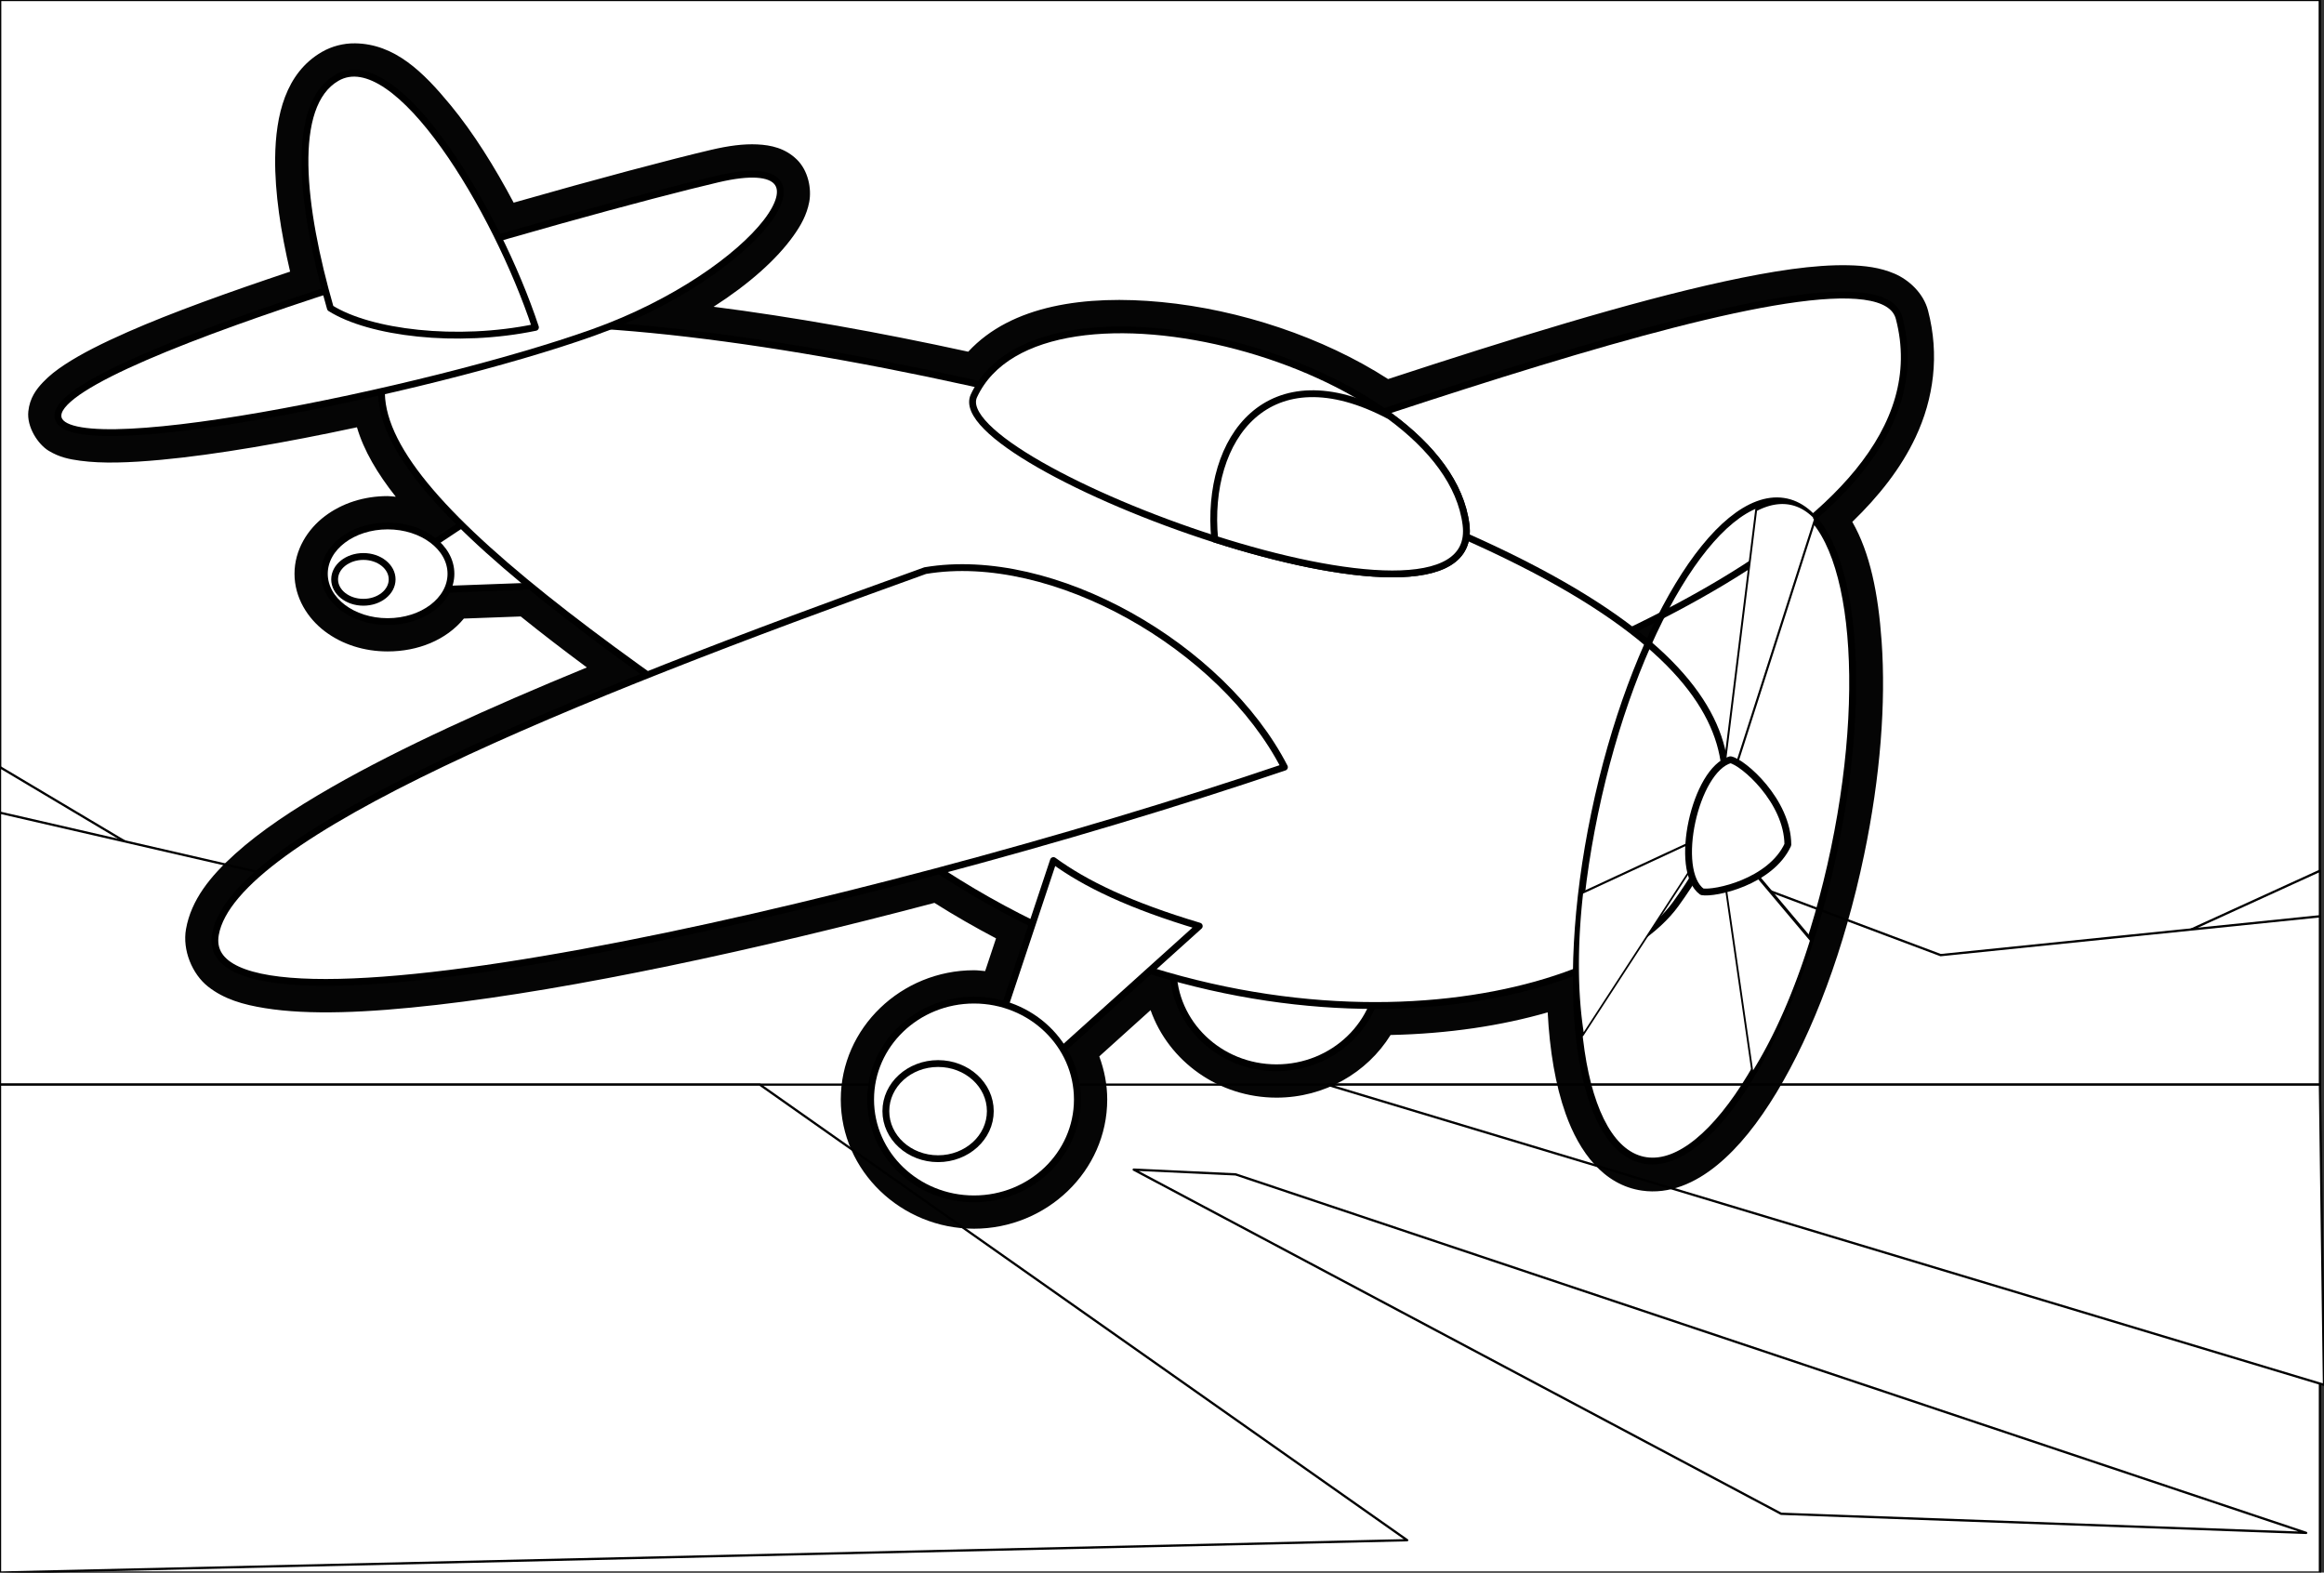 <?xml version="1.0" encoding="UTF-8" standalone="no"?>
<svg
   xmlns:dc="http://purl.org/dc/elements/1.1/"
   xmlns:cc="http://creativecommons.org/ns#"
   xmlns:rdf="http://www.w3.org/1999/02/22-rdf-syntax-ns#"
   xmlns:svg="http://www.w3.org/2000/svg"
   xmlns="http://www.w3.org/2000/svg"
   xmlns:sodipodi="http://sodipodi.sourceforge.net/DTD/sodipodi-0.dtd"
   xmlns:inkscape="http://www.inkscape.org/namespaces/inkscape"
   inkscape:output_extension="org.inkscape.output.svg.inkscape"
   sodipodi:docname="20080125-003.svg"
   version="1.0"
   inkscape:version="1.0 (4035a4fb49, 2020-05-01)"
   sodipodi:version="0.32"
   id="svg2"
   height="690.749"
   width="1020.888">
  <rect width="100%" height="100%" fill="#333333" stroke="none"/>
  <defs
     id="defs4">
    <inkscape:perspective
       id="perspective39"
       inkscape:persp3d-origin="510.44421 : 230.24953 : 1"
       inkscape:vp_z="1020.8884 : 345.3743 : 1"
       inkscape:vp_y="0 : 1000 : 0"
       inkscape:vp_x="0 : 345.3743 : 1"
       sodipodi:type="inkscape:persp3d" />
  </defs>
  <sodipodi:namedview
     inkscape:window-maximized="1"
     inkscape:document-rotation="0"
     showgrid="false"
     inkscape:window-y="-8"
     inkscape:window-x="1358"
     inkscape:window-height="1017"
     inkscape:window-width="1920"
     height="744.094px"
     width="1052.362px"
     inkscape:current-layer="layer1"
     inkscape:document-units="px"
     inkscape:cy="345.3743"
     inkscape:cx="359.56903"
     inkscape:zoom="0.79130602"
     inkscape:pageshadow="2"
     inkscape:pageopacity="0.0"
     borderopacity="1.0"
     bordercolor="#666666"
     pagecolor="#ffffff"
     id="base" />
  <g
     transform="translate(-9.799,-8.917)"
     id="layer1"
     inkscape:groupmode="layer"
     inkscape:label="Ebene 1">
    <rect
       transform="scale(1,-1)"
       style="fill:#ffffff;fill-opacity:1;stroke:#000000;stroke-width:1;stroke-linecap:round;stroke-linejoin:round;stroke-miterlimit:4;stroke-dasharray:none;stroke-opacity:1"
       id="rect6335"
       width="1018.962"
       height="518.796"
       x="9.871"
       y="-527.712" />
    <path
       style="fill:#ffffff;fill-opacity:1;stroke:#000000;stroke-width:1;stroke-linecap:round;stroke-linejoin:round;stroke-miterlimit:4;stroke-opacity:1;stroke-dasharray:none"
       d="m 9.8,345.892 114.591,68.249 268.151,-17.062 212.121,-116.592 146.716,127.967 152.981,39.812 124.544,-56.874 V 491.981 H 9.8 Z"
       id="path6360"
       sodipodi:nodetypes="cccccccccc" />
    <path
       sodipodi:nodetypes="cccccccc"
       id="rect6357"
       d="m 9.8,365.892 234.87,54.03 359.993,-88.155 257.62,96.686 166.621,-17.062 V 511.981 H 9.8 Z"
       style="fill:#ffffff;fill-opacity:1;stroke:#000000;stroke-width:1;stroke-linecap:round;stroke-linejoin:round;stroke-miterlimit:4;stroke-opacity:1;stroke-dasharray:none" />
    <rect
       y="485.327"
       x="9.799"
       height="214.338"
       width="1019.105"
       id="rect6333"
       style="fill:#ffffff;fill-opacity:1;stroke:#000000;stroke-width:1;stroke-linecap:round;stroke-linejoin:round;stroke-miterlimit:4;stroke-dasharray:none;stroke-opacity:1" />
    <path
       sodipodi:nodetypes="ccccc"
       id="rect6330"
       d="m 507.818,522.667 44.785,2.1 470.242,157.465 -230.643,-8.398 z"
       style="fill:#ffffff;fill-opacity:1;stroke:#000000;stroke-width:1;stroke-linecap:round;stroke-linejoin:round;stroke-miterlimit:4;stroke-opacity:1;stroke-dasharray:none" />
    <path
       sodipodi:nodetypes="ccccc"
       id="rect6362"
       d="M 9.8,485.327 H 343.573 L 627.943,685.447 9.8,699.665 Z"
       style="fill:#ffffff;fill-opacity:1;stroke:#000000;stroke-width:1;stroke-linecap:round;stroke-linejoin:round;stroke-miterlimit:4;stroke-opacity:1;stroke-dasharray:none" />
    <path
       sodipodi:nodetypes="cccc"
       id="rect7334"
       d="m 592.758,485.327 h 436.146 l 1.784,131.87 z"
       style="fill:#ffffff;fill-opacity:1;stroke:#000000;stroke-width:1;stroke-linecap:round;stroke-linejoin:round;stroke-miterlimit:4;stroke-opacity:1;stroke-dasharray:none" />
    <path
       sodipodi:nodetypes="cccc"
       id="path5174"
       d="M 252.686,266.034 C 237.523,251.992 228.538,241.329 223.114,232.365 l -55.507,36.798 z"
       style="fill:#ffffff;fill-opacity:1;fill-rule:evenodd;stroke:#000000;stroke-width:3;stroke-linecap:round;stroke-linejoin:round;stroke-miterlimit:4;stroke-opacity:1" />
    <ellipse
       transform="scale(-1,1)"
       id="path5176"
       style="fill:#ffffff;fill-opacity:1;fill-rule:evenodd;stroke:#000000;stroke-width:3;stroke-linecap:round;stroke-linejoin:round;stroke-miterlimit:4;stroke-dasharray:none;stroke-opacity:1"
       cx="-180.083"
       cy="260.949"
       rx="27.808"
       ry="21.008" />
    <ellipse
       transform="scale(-1,1)"
       style="fill:#ffffff;fill-opacity:1;fill-rule:evenodd;stroke:#000000;stroke-width:3;stroke-linecap:round;stroke-linejoin:round;stroke-miterlimit:4;stroke-dasharray:none;stroke-opacity:1"
       id="path5178"
       cx="-169.427"
       cy="263.407"
       rx="12.631"
       ry="10.057" />
    <ellipse
       style="fill:#ffffff;fill-opacity:1;fill-rule:evenodd;stroke:#000000;stroke-width:3;stroke-linecap:round;stroke-linejoin:round;stroke-miterlimit:4;stroke-dasharray:none;stroke-opacity:1"
       id="path5170"
       transform="scale(-1,1)"
       cx="-570.546"
       cy="434.281"
       rx="45.412"
       ry="43.654" />
    <path
       sodipodi:nodetypes="cccs"
       id="path2175"
       d="M 844.053,148.623 C 870.002,247.264 666.303,311.992 592.847,338.908 546.089,270.39 512.747,257.472 437.687,249.067 567.941,210.004 832.819,105.92 844.053,148.623 Z"
       style="fill:#ffffff;fill-rule:evenodd;stroke:#000000;stroke-width:3;stroke-linecap:round;stroke-linejoin:round;stroke-miterlimit:4;stroke-dasharray:none;stroke-opacity:1" />
    <path
       sodipodi:nodetypes="csssc"
       id="path2222"
       d="m 180.127,168.201 c -20.843,46.063 77.914,116.94 244.016,224.298 139.756,90.329 288.516,59.536 321.793,13.473 C 775.69,364.786 799.156,306.604 645.488,240.979 491.821,175.354 200.97,122.138 180.127,168.201 Z"
       style="fill:#ffffff;fill-opacity:1;fill-rule:evenodd;stroke:#000000;stroke-width:3;stroke-linecap:round;stroke-linejoin:round;stroke-miterlimit:4;stroke-dasharray:none;stroke-opacity:1" />
    <path
       sodipodi:nodetypes="ccsc"
       id="rect2177"
       d="M 416.23,259.558 C 472.421,250.084 546.775,292.972 574.024,345.894 388.158,408.941 94.406,475.444 104.431,419.309 112.292,375.289 258.572,316.207 416.23,259.558 Z"
       style="fill:#ffffff;fill-opacity:1;fill-rule:evenodd;stroke:#000000;stroke-width:3;stroke-linecap:round;stroke-linejoin:round;stroke-miterlimit:4;stroke-dasharray:none;stroke-opacity:1" />
    <path
       style="fill:#ffffff;fill-opacity:1;fill-rule:evenodd;stroke:#000000;stroke-width:3;stroke-linecap:round;stroke-linejoin:round;stroke-miterlimit:4;stroke-dasharray:none;stroke-opacity:1"
       d="M 35.276,190.993 C 32.754,214.531 197.886,180.84 270.35,154.971 342.813,129.102 382.641,74.051 325.129,87.518 267.617,100.986 38.082,164.796 35.276,190.993 Z"
       id="path2180"
       sodipodi:nodetypes="csss" />
    <path
       style="fill:#ffffff;fill-opacity:1;fill-rule:evenodd;stroke:#000000;stroke-width:3;stroke-linecap:round;stroke-linejoin:round;stroke-miterlimit:4;stroke-dasharray:none;stroke-opacity:1"
       d="m 154.917,144.268 c 17.287,10.89 55.497,15.633 90.096,8.445 C 228.015,101.283 184.035,27.852 157.715,43.119 137.075,55.092 142.136,99.892 154.917,144.268 Z"
       id="path2183"
       sodipodi:nodetypes="ccsc" />
    <ellipse
       style="fill:#ffffff;fill-opacity:0;fill-rule:evenodd;stroke:#000000;stroke-width:3.003;stroke-linecap:round;stroke-linejoin:round;stroke-miterlimit:4;stroke-dasharray:none;stroke-opacity:1"
       id="path4177"
       transform="matrix(0.204,-0.979,-0.989,-0.145,0,0)"
       cx="-259.726"
       cy="-825.012"
       rx="147.901"
       ry="53.245" />
    <path
       transform="matrix(0.305,-0.952,-0.679,-0.734,0,0)"
       sodipodi:ry="59.610092"
       sodipodi:rx="141.43388"
       sodipodi:cy="-966.0014"
       sodipodi:cx="354.82947"
       id="path4179"
       style="fill:#666666;fill-opacity:1;fill-rule:evenodd;stroke:none;stroke-width:1.123;stroke-linecap:round;stroke-linejoin:round;stroke-miterlimit:4;stroke-dasharray:none;stroke-opacity:1"
       sodipodi:type="arc"
       sodipodi:start="0"
       sodipodi:end="0.52359878"
       inkscape:transform-center-y="-83.143526"
       inkscape:transform-center-x="24.179318"
       sodipodi:arc-type="slice"
       d="m 496.263,-966.001 a 141.434,59.61 0 0 1 -18.949,29.805 L 354.829,-966.001 Z" />
    <path
       inkscape:transform-center-x="23.607154"
       inkscape:transform-center-y="62.151207"
       sodipodi:end="0.52359878"
       sodipodi:start="0"
       sodipodi:type="arc"
       style="fill:#666666;fill-opacity:1;fill-rule:evenodd;stroke:none;stroke-width:1.302;stroke-linecap:round;stroke-linejoin:round;stroke-miterlimit:4;stroke-dasharray:none;stroke-opacity:1"
       id="path4181"
       sodipodi:cx="1305.1543"
       sodipodi:cy="1085.5032"
       sodipodi:rx="108.59878"
       sodipodi:ry="104.31048"
       transform="matrix(0.143,0.99,0.532,-0.847,0,0)"
       sodipodi:arc-type="slice"
       d="m 1413.753,1085.503 a 108.599,104.31 0 0 1 -14.55,52.155 l -94.049,-52.155 z" />
    <path
       transform="matrix(-0.907,0.421,-0.113,0.994,0,0)"
       sodipodi:ry="132.9505"
       sodipodi:rx="64.653664"
       sodipodi:cy="773.47223"
       sodipodi:cx="-938.06677"
       id="path4183"
       style="fill:#666666;fill-opacity:1;fill-rule:evenodd;stroke:none;stroke-width:1.134;stroke-linecap:round;stroke-linejoin:round;stroke-miterlimit:4;stroke-dasharray:none;stroke-opacity:1"
       sodipodi:type="arc"
       sodipodi:start="0"
       sodipodi:end="0.52359878"
       inkscape:transform-center-y="52.892407"
       inkscape:transform-center-x="-34.509564"
       sodipodi:arc-type="slice"
       d="m -873.413,773.472 a 64.654,132.951 0 0 1 -8.662,66.475 l -55.992,-66.475 z" />
    <path
       style="fill:#ffffff;fill-opacity:1;fill-rule:evenodd;stroke:#000000;stroke-width:3;stroke-linecap:round;stroke-linejoin:round;stroke-miterlimit:4;stroke-opacity:1"
       d="m 437.622,182.771 c -14.021,30.147 224.015,118.839 216.163,56.563 -8.977,-71.202 -187.082,-119.09 -216.163,-56.563 z"
       id="path4188"
       sodipodi:nodetypes="css" />
    <path
       sodipodi:nodetypes="ccscc"
       id="path4190"
       d="m 543.39,245.712 c 28.387,9.078 56.968,15.269 77.96,15.297 20.993,0.028 34.398,-6.105 32.435,-21.674 -2.244,-17.801 -15.059,-34.144 -33.473,-47.669 -53.435,-28.438 -81.15,9.646 -76.922,54.046 z"
       style="fill:#ffffff;fill-opacity:1;fill-rule:evenodd;stroke:#000000;stroke-width:3;stroke-linecap:round;stroke-linejoin:round;stroke-miterlimit:4;stroke-opacity:1" />
    <path
       sodipodi:nodetypes="cccc"
       id="rect5165"
       d="m 536.606,415.704 c -30.295,-9.042 -50.1,-18.559 -64.055,-28.793 L 431.441,510.442 Z"
       style="fill:#ffffff;fill-opacity:1;fill-rule:evenodd;stroke:#000000;stroke-width:3;stroke-linecap:round;stroke-linejoin:round;stroke-miterlimit:4;stroke-opacity:1" />
    <ellipse
       transform="scale(-1,1)"
       id="path4192"
       style="fill:#ffffff;fill-opacity:1;fill-rule:evenodd;stroke:#000000;stroke-width:3;stroke-linecap:round;stroke-linejoin:round;stroke-miterlimit:4;stroke-dasharray:none;stroke-opacity:1"
       cx="-437.656"
       cy="491.866"
       rx="45.412"
       ry="43.654" />
    <ellipse
       transform="scale(-1,1)"
       style="fill:#ffffff;fill-opacity:1;fill-rule:evenodd;stroke:#000000;stroke-width:3;stroke-linecap:round;stroke-linejoin:round;stroke-miterlimit:4;stroke-dasharray:none;stroke-opacity:1"
       id="path5163"
       cx="-421.881"
       cy="496.975"
       rx="22.945"
       ry="20.898" />
    <path
       inkscape:transform-center-x="24.179318"
       inkscape:transform-center-y="-83.143526"
       sodipodi:end="0.52359878"
       sodipodi:start="0"
       sodipodi:type="arc"
       style="fill:#ffffff;fill-opacity:1;fill-rule:evenodd;stroke:#000000;stroke-width:1.072;stroke-linecap:round;stroke-linejoin:round;stroke-miterlimit:4;stroke-dasharray:none;stroke-opacity:1"
       id="path2344"
       sodipodi:cx="354.82947"
       sodipodi:cy="-966.0014"
       sodipodi:rx="141.43388"
       sodipodi:ry="59.610092"
       transform="matrix(0.305,-0.952,-0.679,-0.734,0,0)"
       sodipodi:arc-type="slice"
       d="m 496.263,-966.001 a 141.434,59.61 0 0 1 -18.949,29.805 L 354.829,-966.001 Z" />
    <path
       transform="matrix(0.143,0.99,0.532,-0.847,0,0)"
       sodipodi:ry="104.31048"
       sodipodi:rx="108.59878"
       sodipodi:cy="1085.5032"
       sodipodi:cx="1305.1543"
       id="path2346"
       style="fill:#ffffff;fill-opacity:1;fill-rule:evenodd;stroke:#000000;stroke-width:1.243;stroke-linecap:round;stroke-linejoin:round;stroke-miterlimit:4;stroke-dasharray:none;stroke-opacity:1"
       sodipodi:type="arc"
       sodipodi:start="0"
       sodipodi:end="0.52359878"
       inkscape:transform-center-y="62.151207"
       inkscape:transform-center-x="23.607154"
       sodipodi:arc-type="slice"
       d="m 1413.753,1085.503 a 108.599,104.31 0 0 1 -14.55,52.155 l -94.049,-52.155 z" />
    <path
       inkscape:transform-center-x="-34.509564"
       inkscape:transform-center-y="52.892407"
       sodipodi:end="0.52359878"
       sodipodi:start="0"
       sodipodi:type="arc"
       style="fill:#ffffff;fill-opacity:1;fill-rule:evenodd;stroke:#000000;stroke-width:1.082;stroke-linecap:round;stroke-linejoin:round;stroke-miterlimit:4;stroke-dasharray:none;stroke-opacity:1"
       id="path2348"
       sodipodi:cx="-938.06677"
       sodipodi:cy="773.47223"
       sodipodi:rx="64.653664"
       sodipodi:ry="132.9505"
       transform="matrix(-0.907,0.421,-0.113,0.994,0,0)"
       sodipodi:arc-type="slice"
       d="m -873.413,773.472 a 64.654,132.951 0 0 1 -8.662,66.475 l -55.992,-66.475 z" />
    <path
       id="path3359"
       d="m 165.71,27.949 c 17.527,0.234 29.956,12.533 42.011,27.143 10.003,12.123 19.383,27.123 27.719,42.847 36.681,-10.479 69.368,-19.136 86.702,-23.196 7.71,-1.806 14.236,-2.675 20.285,-2.392 6.049,0.284 12.269,1.637 17.375,6.598 5.106,4.962 6.567,12.993 5.475,18.701 -1.092,5.707 -3.678,10.295 -6.944,14.868 -7.456,10.441 -19.539,21.178 -35.067,31.148 34.767,4.44 72.896,11.221 111.857,19.738 19.023,-20.593 51.76,-24.981 84.829,-21.812 34.421,3.298 71.001,15.4 99.611,33.828 53.766,-17.632 106.4,-33.919 147.645,-42.876 21.39,-4.645 39.598,-7.426 54.43,-7.117 7.416,0.154 14.053,0.984 20.372,3.688 6.319,2.704 12.717,8.536 14.724,16.165 5.14,19.538 2.508,38.779 -5.475,55.727 -6.411,13.611 -16.121,25.853 -27.777,37.142 7.815,13.626 11.395,31.488 12.88,52.471 1.915,27.063 -0.525,59.477 -7.722,93.935 -8.607,41.205 -22.35,77.641 -38.41,104.193 -8.03,13.276 -16.585,24.145 -26.135,31.955 -9.55,7.81 -20.944,12.963 -33.079,11.18 -16.781,-2.465 -27.488,-16.906 -33.482,-33.799 -4.451,-12.544 -6.982,-27.573 -7.866,-44.489 -20.208,5.837 -43.512,9.396 -69.01,9.941 -10.323,16.61 -29.026,27.518 -50.108,27.518 -25.392,0 -47.391,-15.968 -55.324,-38.438 l -22.533,20.314 c 2.178,5.94 3.487,12.292 3.487,18.931 0,31.476 -26.635,56.764 -58.522,56.764 -31.887,0 -58.522,-25.288 -58.522,-56.764 0,-31.476 26.635,-56.764 58.522,-56.764 1.666,0 3.267,0.24 4.898,0.375 l 4.783,-14.378 c -9.036,-4.759 -18.064,-9.899 -27.057,-15.589 -79.118,20.896 -158.507,37.945 -218.586,44.806 -30.742,3.511 -56.229,4.544 -75.494,1.441 -9.632,-1.551 -17.959,-3.932 -24.982,-9.451 -7.023,-5.519 -11.357,-16.08 -9.71,-25.299 2.278,-12.756 10.517,-23.04 21.553,-32.992 11.036,-9.952 25.493,-19.642 42.847,-29.564 29.743,-17.005 68.373,-34.569 111.684,-52.356 -10.358,-7.689 -20.118,-15.184 -29.045,-22.389 l -24.982,0.922 c -7.76,9.466 -20.196,14.436 -33.482,14.436 -10.354,0 -19.985,-3.083 -27.575,-8.817 -7.59,-5.734 -13.341,-14.807 -13.341,-25.299 0,-10.492 5.751,-19.565 13.341,-25.299 7.59,-5.734 17.222,-8.817 27.575,-8.817 1.219,0 2.377,0.204 3.573,0.288 -8.097,-10.242 -14.042,-20.284 -17.058,-30.514 -31.065,6.676 -61.769,12.034 -86.126,14.292 -13.966,1.295 -25.707,1.704 -35.384,0.403 -4.838,-0.65 -9.233,-1.529 -13.917,-4.38 -4.684,-2.851 -9.671,-10.419 -8.932,-17.317 0.641,-5.986 3.582,-9.755 6.397,-12.736 2.815,-2.981 5.969,-5.407 9.624,-7.809 7.311,-4.803 16.616,-9.459 27.719,-14.35 19.347,-8.522 44.531,-17.544 71.258,-26.48 -4.09,-17.491 -6.741,-34.584 -6.57,-49.906 0.211,-18.786 4.58,-37.336 20.487,-46.564 4.433,-2.571 9.624,-3.869 14.551,-3.803 z m -0.173,13.111 c -2.741,-0.037 -5.341,0.614 -7.809,2.046 -19.47,11.294 -16.075,51.811 -4.898,93.618 -62.089,20.264 -116.209,41.624 -117.563,54.257 -1.687,15.746 71.649,5.887 142.084,-10.114 -0.098,16.587 12.246,35.975 35.125,58.551 l -11.555,7.636 c -5.096,-4.359 -12.535,-7.117 -20.833,-7.117 -15.35,-1e-5 -27.806,9.409 -27.806,21.006 -10e-6,11.597 12.456,21.006 27.806,21.006 12.206,0 22.568,-5.937 26.307,-14.205 l 36.45,-1.325 c 14.875,12.182 32.059,25.142 51.376,38.957 -104.166,41.474 -184.049,81.729 -189.8,113.932 -7.544,42.243 156.946,15.027 318.024,-27.892 0.579,0.374 1.12,0.72 1.7,1.095 13.007,8.407 26.096,15.765 39.159,22.158 l -11.843,35.615 c -4.358,-1.338 -8.984,-2.075 -13.802,-2.075 -25.068,0 -45.411,19.557 -45.411,43.654 1e-5,24.097 20.344,43.654 45.411,43.654 25.068,2e-5 45.411,-19.557 45.411,-43.654 0,-8.118 -2.318,-15.702 -6.339,-22.216 l 38.208,-34.433 c 3.481,1.082 6.946,2.096 10.402,3.054 2.091,22.236 21.536,39.677 45.21,39.677 19.074,10e-6 35.404,-11.343 42.127,-27.374 35.019,0.138 65.928,-5.734 89.757,-15.041 -0.637,46.856 10.379,80.435 30.486,83.389 29.079,4.272 66.206,-57.125 82.899,-137.041 13.959,-66.83 9.223,-125.545 -9.71,-145.484 29.469,-25.329 46.665,-54.635 37.948,-87.768 -7.082,-26.92 -114.958,4.492 -226.365,41.176 C 563.862,152.101 466.639,137.693 440.339,177.899 381.616,164.735 323.993,155.4 277.855,152.139 345.485,125.317 380.632,74.513 325.139,87.508 306.526,91.867 269.859,101.518 228.727,113.441 210.485,76.376 185.022,41.32 165.537,41.059 Z M 740.267,278.95 c -2.127,4.129 -4.2,8.44 -6.224,12.966 -2.362,-2.025 -4.863,-4.062 -7.521,-6.109 4.62,-2.233 9.204,-4.517 13.744,-6.858 z"
       style="fill:#000000;fill-opacity:0.977;fill-rule:evenodd;stroke:none;stroke-width:0.922;stroke-linecap:round;stroke-linejoin:round;stroke-miterlimit:4;stroke-opacity:1" />
    <path
       sodipodi:nodetypes="cccc"
       id="path4185"
       d="m 769.924,342.619 c -15.614,4.426 -25.22,48.775 -12.469,57.997 5.582,1.051 30.202,-4.319 37.715,-20.668 -0.12,-19.22 -19.664,-36.278 -25.246,-37.329 z"
       style="fill:#ffffff;fill-opacity:1;fill-rule:evenodd;stroke:#000000;stroke-width:3;stroke-linecap:round;stroke-linejoin:round;stroke-miterlimit:4;stroke-opacity:1" />
  </g>
</svg>
